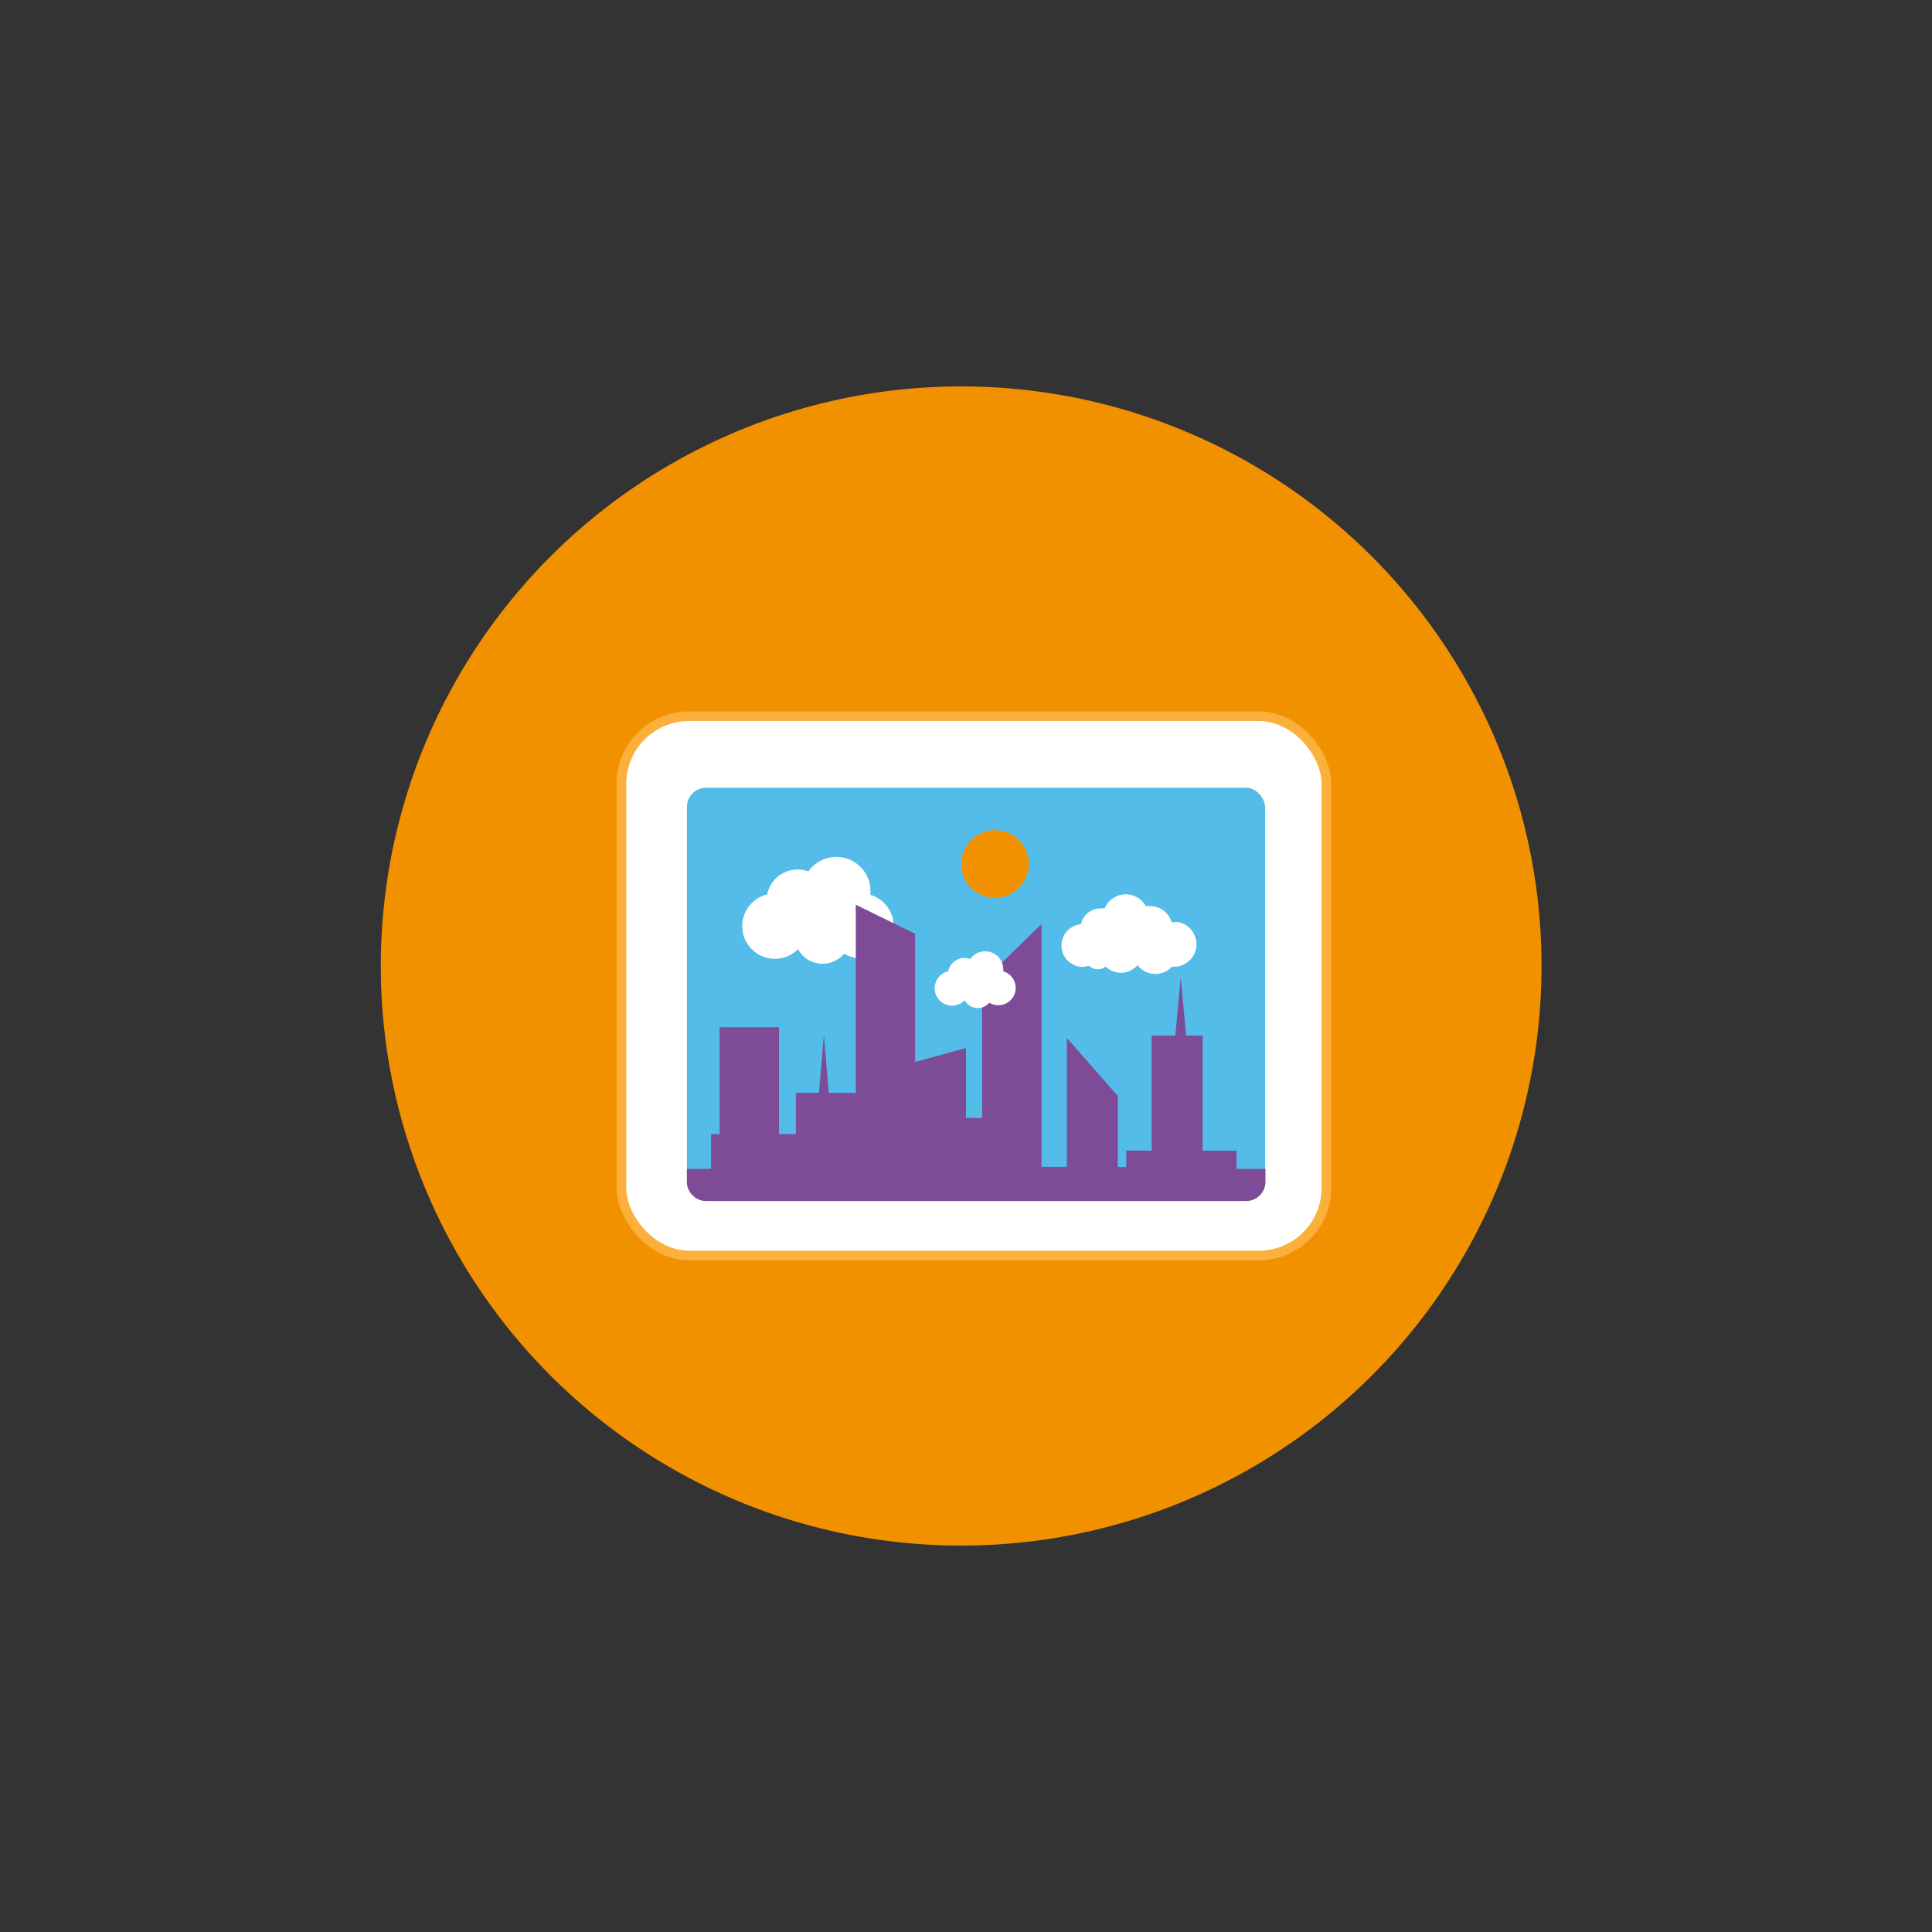 <svg id="Layer_1" data-name="Layer 1" xmlns="http://www.w3.org/2000/svg" viewBox="0 0 200 200"><rect x="0" y="0" width="200" height="200" fill="#333333" stroke="none"/><defs><style>.cls-1{fill:#f29100;}.cls-2,.cls-4{fill:#fff;}.cls-2{stroke:#fbb03b;stroke-miterlimit:10;}.cls-3{fill:#29abe2;opacity:0.8;}.cls-5{fill:none;}.cls-6{fill:#7e4b96;}</style></defs><title>iconography-set-1</title><ellipse class="cls-1" cx="99.5" cy="100" rx="60.08" ry="60"/><rect class="cls-2" x="64.33" y="74.14" width="72.98" height="55.83" rx="7" ry="7"/><rect class="cls-3" x="71.11" y="81.54" width="59.85" height="42.78" rx="2" ry="2"/><path class="cls-4" d="M90.11,92.59c0-.13,0-.25,0-.38a3.53,3.53,0,0,0-6.42-2,3.22,3.22,0,0,0-4.27,2.38,3.38,3.38,0,1,0,3.19,5.67,2.91,2.91,0,0,0,4.78.46,3.36,3.36,0,1,0,2.7-6.09Z"/><path class="cls-4" d="M121.65,95.47a2.07,2.07,0,0,0-.35,0,2.33,2.33,0,0,0-2.24-1.67,3.42,3.42,0,0,0-.45,0,2.36,2.36,0,0,0-4.25.24,2.31,2.31,0,0,0-.46,0,2.07,2.07,0,0,0-2,1.64,2.21,2.21,0,0,0,.11,4.41,2.47,2.47,0,0,0,.72-.12,1.31,1.31,0,0,0,1.72.09,2.26,2.26,0,0,0,1.58.64,2.3,2.3,0,0,0,1.73-.79,2.32,2.32,0,0,0,1.85.91,2.35,2.35,0,0,0,1.72-.75,2,2,0,0,0,.35,0,2.33,2.33,0,0,0,0-4.65Z"/><path class="cls-5" d="M84.21,113.91a28.23,28.23,0,0,1,11.31,2.35A31.53,31.53,0,0,1,131,108.51V83.29a1.75,1.75,0,0,0-1.74-1.75H72.86a1.76,1.76,0,0,0-1.75,1.75v33.82A28.28,28.28,0,0,1,84.21,113.91Z"/><circle class="cls-1" cx="103" cy="89.44" r="3.5"/><path class="cls-6" d="M128,121v-1.88h-3.51V107.2h-1.71l-.55-6h0l-.56,6h-2.45v11.91h-2.63v1.7h-.88v-7.36l-5.27-6v13.34h-2.63V95.66l-6.14,6v14.07H100v-7.24l-5.27,1.45V96.66l-6.14-3v19.48H85.79l-.5-6h0l-.51,6H82.39v4.26H80.64V106.34H74.49v11.07h-.88V121h-2.5v1.33a2,2,0,0,0,2,2H129a2,2,0,0,0,2-2V121Z"/><path class="cls-4" d="M103.86,100.57a1.41,1.41,0,0,0,0-.2,1.88,1.88,0,0,0-3.42-1.09,1.71,1.71,0,0,0-2.28,1.27,1.8,1.8,0,1,0,1.7,3,1.56,1.56,0,0,0,1.36.8,1.53,1.53,0,0,0,1.19-.55,1.83,1.83,0,0,0,.93.26,1.79,1.79,0,0,0,.51-3.51Z"/></svg>